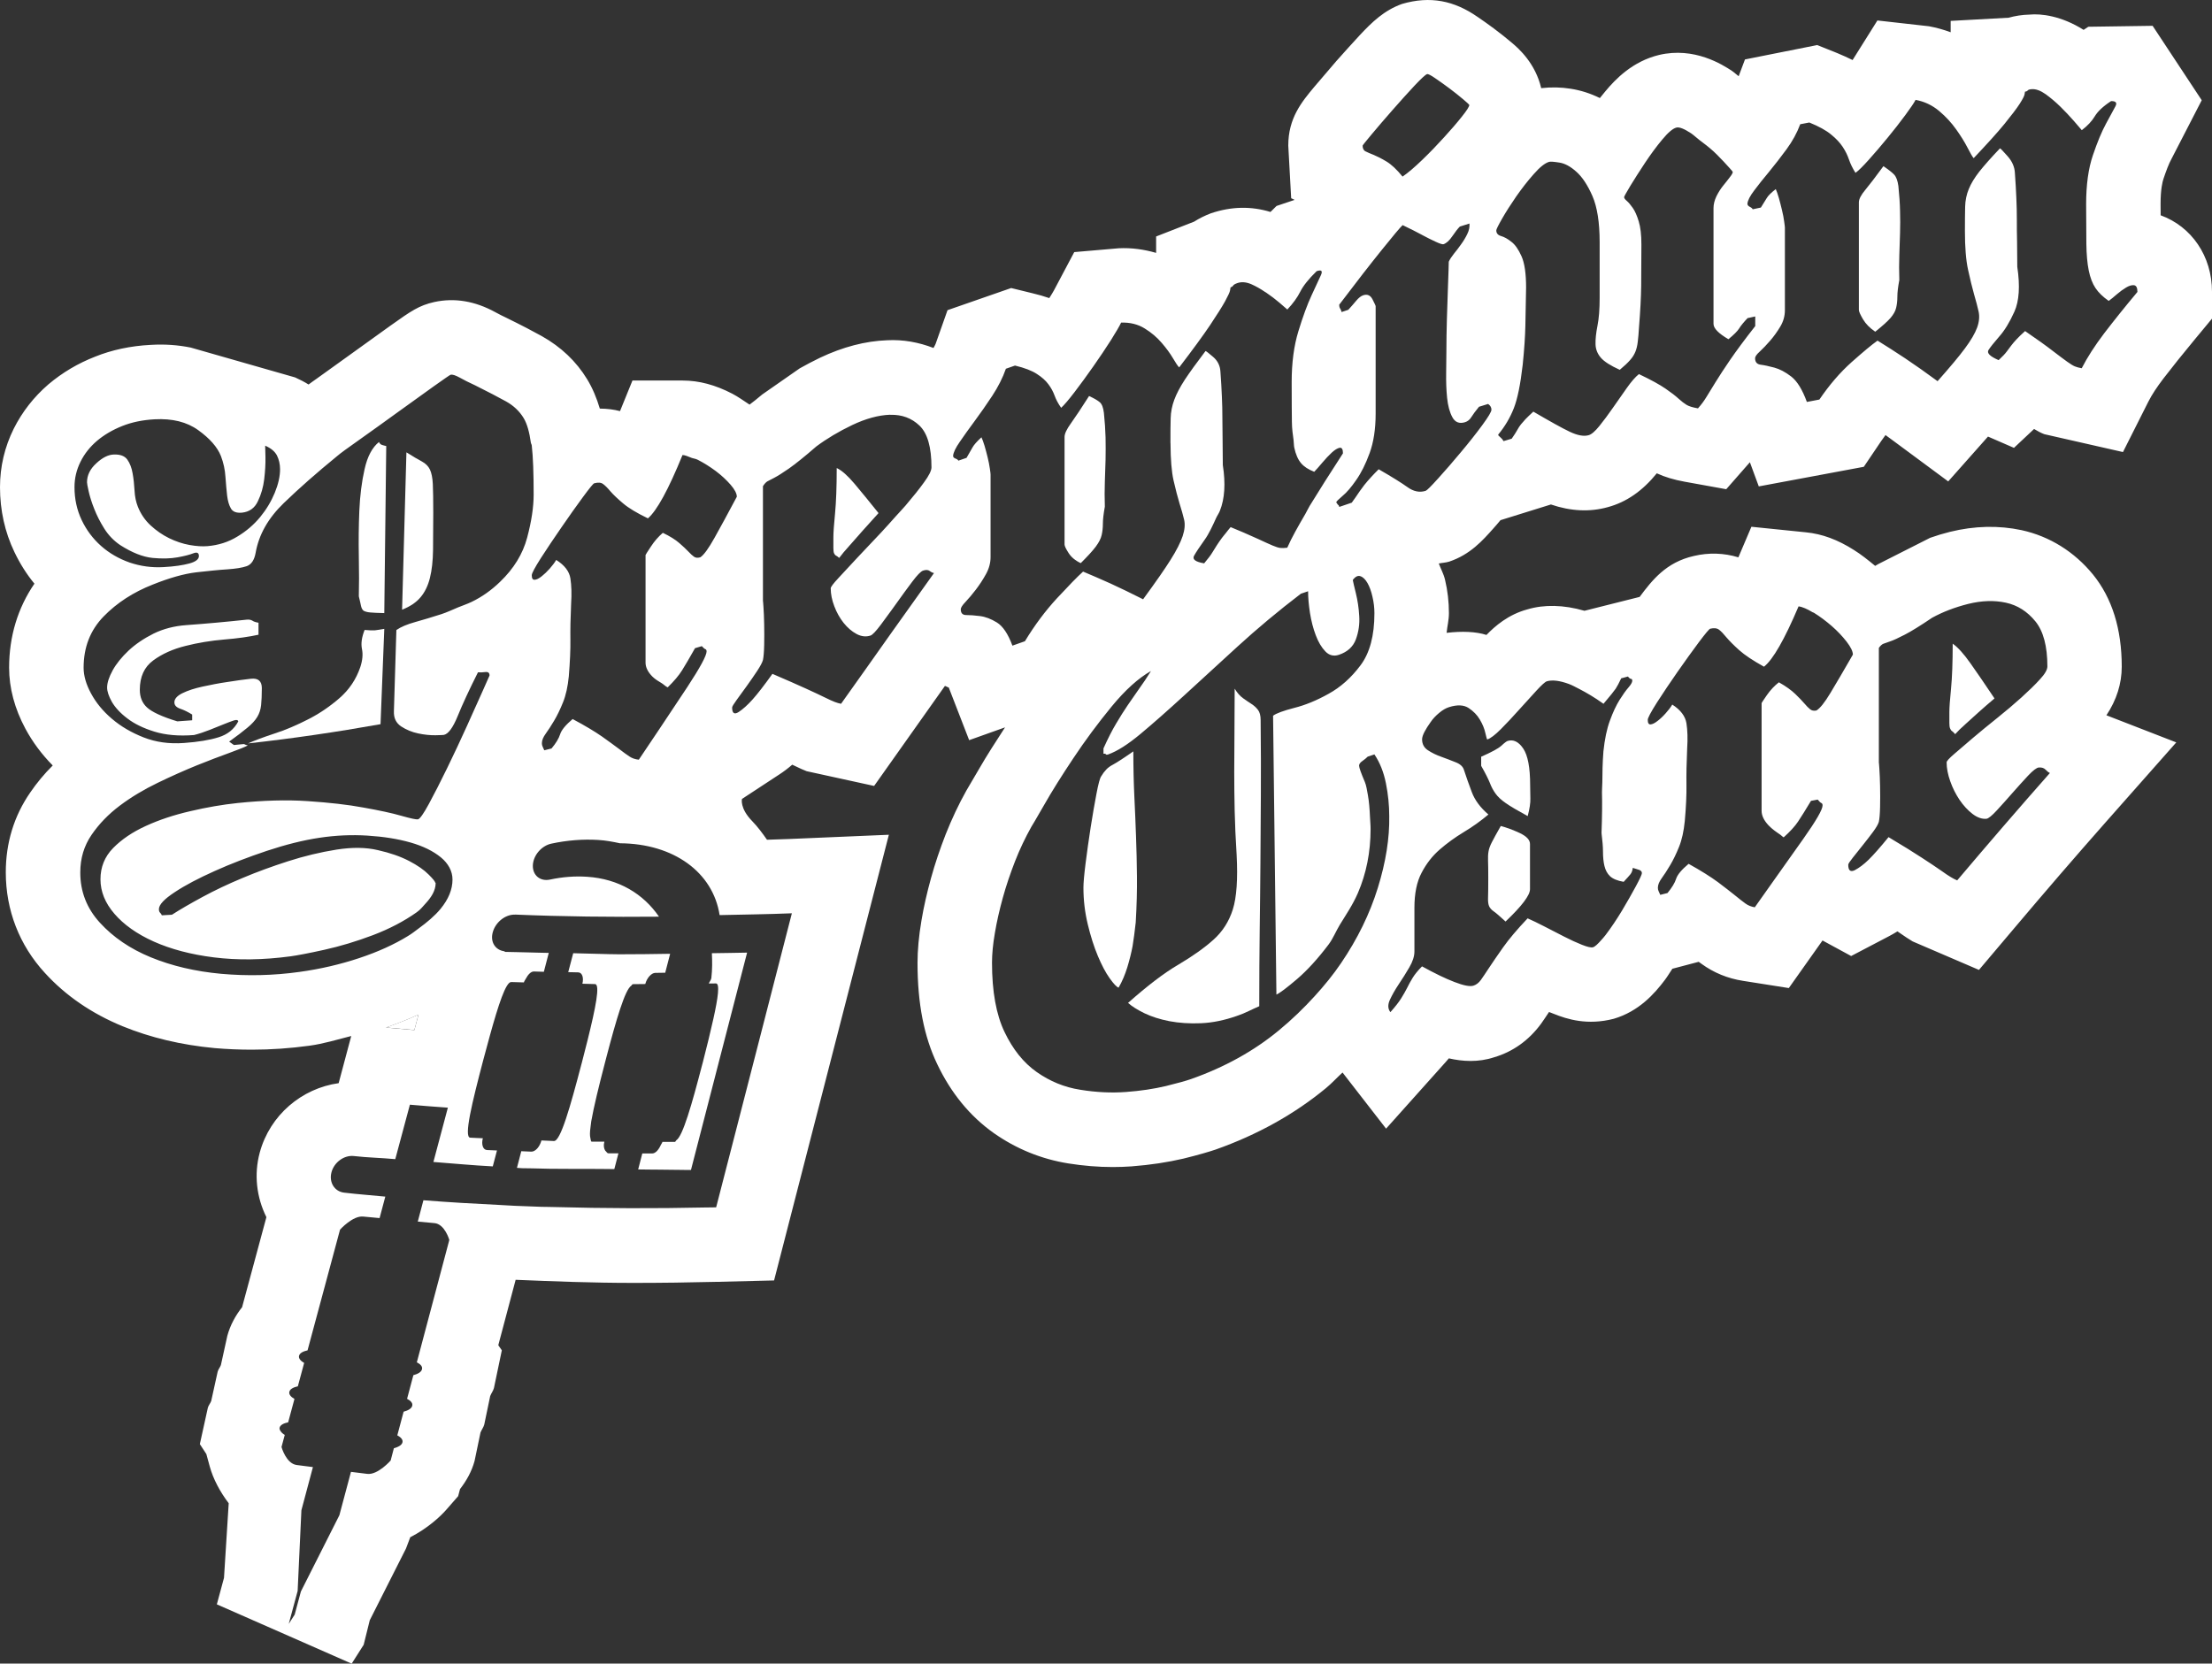 <!-- Generator: Adobe Illustrator 19.1.0, SVG Export Plug-In  -->

<svg version="1.1"

	 xmlns="http://www.w3.org/2000/svg" xmlns:xlink="http://www.w3.org/1999/xlink" xmlns:a="http://ns.adobe.com/AdobeSVGViewerExtensions/3.0/"

	 x="0px" y="0px" width="30.582px" height="23.004px" viewBox="0 0 30.582 23.004"

	 style="enable-background:new 0 0 30.582 23.004;" xml:space="preserve">

<rect x="0" y="0" width="30.582" height="23.004" fill="#333333" stroke="none"/>

<style type="text/css">

	.st0{fill:#FFFFFF;}

</style>

<defs>

</defs>

<g>

	<path class="st0" d="M5.729,14.243c0.019-0.072,0.038-0.144,0.057-0.214c-0.141,0.065-0.292,0.124-0.45,0.179L5.729,14.243z"/>

	<path class="st0" d="M5.313,8.696c-0.058,0.01-0.101,0.017-0.129,0.02C5.155,8.718,5.107,8.717,5.041,8.711

		c-0.04,0.1-0.052,0.187-0.037,0.262C5.02,9.047,5.012,9.132,4.981,9.226C4.923,9.395,4.827,9.538,4.692,9.655

		C4.557,9.772,4.411,9.871,4.254,9.95c-0.157,0.08-0.311,0.146-0.461,0.194c-0.151,0.05-0.272,0.095-0.365,0.136

		c0.611-0.067,1.222-0.157,1.833-0.266C5.278,9.575,5.295,9.136,5.313,8.696z"/>

	<path class="st0" d="M5.027,8.445c0.018,0.011,0.048,0.02,0.09,0.024c0.042,0.005,0.107,0.006,0.196,0.009

		c0.009-0.77,0.018-1.54,0.027-2.31c-0.022-0.005-0.043-0.01-0.06-0.016c-0.018-0.006-0.031-0.019-0.04-0.04

		c-0.093,0.074-0.16,0.199-0.199,0.374c-0.04,0.175-0.064,0.368-0.073,0.577c-0.009,0.21-0.011,0.421-0.007,0.635

		c0.004,0.214,0.004,0.397,0,0.548c0.014,0.055,0.023,0.1,0.03,0.132C4.998,8.41,5.01,8.432,5.027,8.445z"/>

	<path class="st0" d="M5.944,7.991c0.027-0.108,0.041-0.236,0.043-0.385C5.989,7.458,5.99,7.286,5.99,7.091

		c0-0.177-0.002-0.31-0.006-0.397c-0.004-0.087-0.018-0.154-0.04-0.201C5.922,6.447,5.885,6.41,5.834,6.382

		C5.783,6.355,5.711,6.313,5.619,6.255c-0.02,0.726-0.04,1.451-0.06,2.176c0.111-0.044,0.196-0.101,0.256-0.173

		C5.874,8.188,5.918,8.098,5.944,7.991z"/>

	<path class="st0" d="M11.559,7.683c0.011,0.005,0.026,0.016,0.043,0.032c0.035-0.047,0.084-0.106,0.146-0.174

		c0.062-0.069,0.122-0.137,0.179-0.203c0.058-0.065,0.131-0.147,0.219-0.243c-0.128-0.161-0.239-0.295-0.332-0.406

		c-0.093-0.11-0.175-0.184-0.246-0.217c0,0.261-0.008,0.47-0.023,0.628c-0.016,0.158-0.023,0.268-0.023,0.33

		c0,0.066,0,0.116,0,0.149s0.003,0.058,0.01,0.073C11.539,7.668,11.548,7.678,11.559,7.683z"/>

	<path class="st0" d="M14.942,7.787c0.097-0.097,0.167-0.173,0.209-0.23c0.042-0.057,0.069-0.109,0.08-0.158

		c0.011-0.048,0.017-0.101,0.017-0.158c0-0.057,0.009-0.136,0.027-0.235c-0.004-0.122-0.004-0.237,0-0.342

		c0.004-0.106,0.007-0.209,0.01-0.309c0.002-0.1,0.002-0.202,0-0.306c-0.003-0.104-0.01-0.217-0.023-0.34

		c-0.009-0.072-0.027-0.121-0.056-0.146c-0.029-0.025-0.078-0.054-0.149-0.087c-0.106,0.167-0.189,0.291-0.249,0.375

		c-0.06,0.083-0.09,0.146-0.09,0.191c0,0.496,0,0.992,0,1.487c0,0.022,0.019,0.061,0.057,0.12

		C14.811,7.705,14.867,7.752,14.942,7.787z"/>

	<path class="st0" d="M26.188,2.415c-0.029-0.031-0.079-0.07-0.149-0.117c-0.106,0.145-0.189,0.253-0.249,0.326

		c-0.06,0.071-0.09,0.129-0.09,0.174c0,0.496,0,0.992,0,1.487c0,0.023,0.019,0.065,0.057,0.13c0.038,0.064,0.094,0.121,0.169,0.172

		c0.097-0.078,0.167-0.14,0.209-0.188c0.042-0.048,0.069-0.095,0.08-0.142c0.011-0.046,0.017-0.097,0.017-0.155

		c0-0.058,0.009-0.134,0.027-0.23c-0.004-0.123-0.004-0.238,0-0.342c0.004-0.105,0.007-0.207,0.01-0.307

		c0.003-0.1,0.003-0.201,0-0.306c-0.002-0.104-0.01-0.219-0.023-0.345C26.236,2.499,26.217,2.446,26.188,2.415z"/>

	<path class="st0" d="M29.872,2.977l-0.001-0.158c0-0.206,0.027-0.307,0.04-0.346c0.038-0.112,0.072-0.205,0.112-0.278l0.417-0.809

		l-0.679-1.029l-0.889,0.013l-0.065,0.043c-0.307-0.194-0.589-0.227-0.749-0.211C27.958,0.204,27.86,0.22,27.77,0.245l-0.801,0.044

		v0.157c-0.097-0.036-0.197-0.064-0.301-0.083l-0.712-0.08L25.613,0.83c-0.065-0.032-0.136-0.064-0.21-0.095l-0.279-0.112

		l-0.999,0.199l-0.087,0.232C24.008,1.032,23.975,1,23.945,0.98c-0.128-0.084-0.519-0.336-1.008-0.22

		c-0.364,0.088-0.601,0.332-0.744,0.505c-0.025,0.029-0.05,0.06-0.074,0.091c-0.129-0.064-0.264-0.107-0.404-0.129

		c-0.131-0.021-0.269-0.024-0.407-0.008c-0.08-0.341-0.306-0.545-0.41-0.631c-0.072-0.061-0.151-0.124-0.247-0.196

		c-0.081-0.06-0.157-0.114-0.221-0.157c-0.326-0.227-0.656-0.294-1.045-0.181c-0.25,0.089-0.418,0.254-0.585,0.432

		c-0.102,0.11-0.209,0.229-0.323,0.357l-0.301,0.352c-0.18,0.215-0.365,0.438-0.365,0.818l0.04,0.728l0.048,0.023l-0.25,0.084

		l-0.084,0.083C17.3,2.85,17.026,2.853,16.74,2.95c-0.084,0.032-0.162,0.071-0.231,0.115L15.984,3.27v0.227

		c-0.165-0.048-0.341-0.073-0.517-0.064l-0.615,0.053l-0.28,0.528c-0.014,0.026-0.036,0.062-0.065,0.108

		c-0.072-0.025-0.149-0.047-0.233-0.067L13.98,3.983L13.1,4.289l-0.165,0.467c-0.006,0.017-0.02,0.038-0.029,0.056

		c-0.203-0.079-0.421-0.119-0.641-0.107c-0.302,0.011-0.614,0.093-0.928,0.242c-0.096,0.046-0.188,0.095-0.281,0.147l-0.518,0.361

		c-0.074,0.063-0.126,0.103-0.175,0.14c-0.08-0.052-0.16-0.11-0.239-0.151C9.889,5.322,9.664,5.262,9.437,5.262H8.744L8.572,5.685

		C8.49,5.663,8.396,5.651,8.293,5.65c-0.044-0.146-0.1-0.282-0.175-0.405c-0.15-0.247-0.36-0.447-0.629-0.598

		C7.374,4.583,7.22,4.502,7,4.394C6.949,4.369,6.905,4.349,6.85,4.318C6.566,4.162,6.285,4.116,6.006,4.176

		C5.792,4.224,5.684,4.3,5.397,4.504L5.098,4.719L4.621,5.062L4.38,5.235C4.339,5.264,4.3,5.291,4.266,5.317

		C4.209,5.281,4.147,5.249,4.08,5.219L2.636,4.806C2.462,4.771,2.279,4.757,2.083,4.769C1.804,4.783,1.542,4.84,1.315,4.932

		C1.079,5.024,0.865,5.15,0.668,5.316C0.467,5.49,0.307,5.695,0.19,5.928C0.064,6.182,0,6.454,0,6.737

		c0,0.318,0.067,0.621,0.199,0.896c0.076,0.159,0.168,0.306,0.277,0.438c-0.23,0.335-0.35,0.73-0.35,1.161

		c0,0.282,0.076,0.567,0.226,0.846c0.099,0.184,0.226,0.354,0.377,0.507c-0.117,0.116-0.221,0.242-0.312,0.375

		c-0.224,0.325-0.337,0.696-0.337,1.102c0,0.525,0.188,1.008,0.54,1.391c0.286,0.314,0.647,0.562,1.075,0.738

		c0.384,0.157,0.812,0.259,1.272,0.302c0.172,0.015,0.344,0.022,0.516,0.022c0.266,0,0.532-0.019,0.795-0.055

		c0.199-0.027,0.386-0.086,0.578-0.134l-0.174,0.652c-0.509,0.071-0.95,0.44-1.091,0.96c-0.082,0.304-0.044,0.619,0.092,0.893

		l-0.336,1.245c-0.091,0.115-0.163,0.246-0.204,0.395l-0.089,0.405c-0.012,0.033-0.036,0.058-0.045,0.093l-0.089,0.404

		c-0.012,0.033-0.036,0.058-0.046,0.092l-0.111,0.504l0.09,0.138l0.047,0.172c0.047,0.171,0.14,0.347,0.262,0.508l-0.065,1.031

		l-0.099,0.367l1.864,0.82l0.166-0.261l0.084-0.339l0.501-0.992l0.059-0.156c0.238-0.122,0.417-0.286,0.504-0.387l0.158-0.181

		l0.026-0.098c0.089-0.115,0.161-0.242,0.201-0.388l0.082-0.394c0.015-0.038,0.041-0.07,0.052-0.11l0.082-0.394

		c0.015-0.039,0.041-0.071,0.052-0.111l0.109-0.522l-0.049-0.07l0.24-0.905c0.53,0.022,1.061,0.043,1.629,0.043

		c0.379,0,0.768-0.005,1.166-0.015l0.778-0.019l1.587-6.163l-1.387,0.059c-0.102,0.004-0.197,0.006-0.298,0.01

		c-0.063-0.09-0.128-0.179-0.206-0.259c-0.173-0.178-0.14-0.305-0.14-0.305l0.515-0.338c0.062-0.04,0.121-0.085,0.18-0.136

		c0.098,0.048,0.171,0.08,0.199,0.09l0.933,0.204l0.979-1.383c0.019,0.005,0.033,0.017,0.053,0.022l0.282,0.728l0.496-0.177

		c-0.131,0.202-0.258,0.399-0.352,0.563l-0.183,0.312c-0.106,0.189-0.201,0.391-0.286,0.605c-0.079,0.203-0.147,0.404-0.202,0.603

		c-0.056,0.202-0.101,0.399-0.132,0.585c-0.038,0.222-0.055,0.418-0.055,0.589c0,0.561,0.09,1.02,0.272,1.399

		c0.19,0.4,0.453,0.721,0.782,0.954c0.311,0.219,0.658,0.36,1.031,0.42c0.207,0.033,0.412,0.05,0.614,0.05

		c0.086,0,0.172-0.003,0.257-0.009c0.265-0.02,0.504-0.057,0.722-0.108c0.211-0.052,0.359-0.096,0.444-0.125

		c0.577-0.204,1.091-0.49,1.527-0.851c0.082-0.068,0.15-0.144,0.227-0.214l0.602,0.776l0.824-0.921

		c0.016-0.017,0.03-0.034,0.044-0.051c0.188,0.043,0.406,0.058,0.626-0.015c0.256-0.075,0.479-0.232,0.649-0.464

		c0.029-0.04,0.065-0.095,0.11-0.162c0.023,0.01,0.046,0.019,0.067,0.026c0.183,0.074,0.464,0.162,0.827,0.068

		c0.347-0.102,0.563-0.345,0.708-0.538c0.035-0.046,0.069-0.104,0.103-0.154l0.364-0.096c0.015,0.012,0.028,0.021,0.039,0.028

		c0.169,0.123,0.361,0.202,0.573,0.235l0.634,0.1l0.466-0.658l0.396,0.215l0.523-0.274c0.04-0.021,0.078-0.043,0.117-0.067

		c0.003,0.002,0.007,0.005,0.01,0.007c0.086,0.06,0.151,0.103,0.2,0.132l0.917,0.394l0.483-0.571c0.422-0.5,0.844-0.99,1.267-1.469

		l0.978-1.106l-0.966-0.375c0.141-0.212,0.212-0.438,0.212-0.672c0-0.521-0.133-0.948-0.398-1.275

		c-0.259-0.316-0.6-0.528-0.987-0.613c-0.315-0.067-0.648-0.061-0.992,0.024c-0.092,0.023-0.182,0.05-0.272,0.082L25.968,7.8

		c-0.016,0.01-0.028,0.016-0.043,0.025c-0.099-0.082-0.2-0.162-0.294-0.22c-0.223-0.142-0.439-0.222-0.662-0.244l-0.755-0.077

		l-0.18,0.423c-0.198-0.061-0.41-0.068-0.615-0.019c-0.387,0.087-0.58,0.339-0.75,0.566l-0.763,0.192

		c-0.288-0.084-0.559-0.088-0.787-0.02c-0.266,0.071-0.451,0.233-0.568,0.354C20.404,8.733,20.211,8.726,20,8.751

		c0.009-0.092,0.032-0.175,0.032-0.273c0-0.155-0.018-0.312-0.053-0.458c-0.019-0.084-0.059-0.152-0.087-0.228

		c0.048-0.01,0.096-0.011,0.144-0.026c0.29-0.097,0.463-0.293,0.609-0.457c0.032-0.035,0.068-0.078,0.1-0.116l0.697-0.217

		c0.275,0.094,0.539,0.106,0.786,0.037c0.257-0.069,0.48-0.224,0.678-0.468c0.112,0.052,0.237,0.089,0.385,0.116l0.575,0.104

		l0.327-0.373l0.123,0.334l1.452-0.271l0.241-0.357c0.019-0.028,0.039-0.056,0.059-0.082c0.036,0.026,0.072,0.053,0.109,0.08

		l0.758,0.561l0.55-0.62l0.359,0.156l0.278-0.261c0.048,0.029,0.098,0.056,0.142,0.072l1.087,0.247l0.351-0.697

		c0.051-0.101,0.122-0.206,0.207-0.318c0.124-0.161,0.269-0.343,0.436-0.544l0.237-0.286V4.034

		C30.582,3.54,30.298,3.132,29.872,2.977z M1.113,6.385c0.055-0.111,0.132-0.207,0.229-0.29C1.44,6.013,1.556,5.944,1.69,5.891

		c0.135-0.054,0.285-0.084,0.448-0.093c0.244-0.013,0.445,0.036,0.604,0.151c0.159,0.115,0.263,0.233,0.312,0.356

		c0.036,0.094,0.057,0.19,0.063,0.289c0.007,0.098,0.015,0.184,0.023,0.258c0.009,0.074,0.026,0.134,0.053,0.18

		c0.026,0.045,0.077,0.064,0.153,0.057c0.102-0.011,0.175-0.063,0.219-0.157C3.611,6.837,3.64,6.735,3.653,6.625

		c0.013-0.11,0.019-0.212,0.017-0.308C3.667,6.223,3.666,6.171,3.666,6.163c0.08,0.034,0.134,0.08,0.163,0.135

		c0.028,0.057,0.043,0.121,0.043,0.191c0,0.098-0.024,0.205-0.073,0.325C3.75,6.933,3.683,7.045,3.597,7.15

		C3.51,7.255,3.405,7.346,3.281,7.42C3.157,7.496,3.02,7.539,2.869,7.552C2.798,7.558,2.715,7.553,2.62,7.536

		C2.525,7.519,2.431,7.487,2.338,7.442C2.245,7.396,2.16,7.337,2.083,7.266C2.005,7.194,1.946,7.107,1.906,7.007

		C1.88,6.941,1.864,6.867,1.86,6.782C1.855,6.698,1.847,6.618,1.833,6.543C1.82,6.468,1.796,6.406,1.76,6.355

		c-0.036-0.05-0.098-0.073-0.186-0.07C1.499,6.287,1.418,6.326,1.332,6.406C1.246,6.484,1.203,6.572,1.203,6.669

		c0,0.014,0.007,0.056,0.023,0.126c0.016,0.071,0.041,0.152,0.077,0.242c0.035,0.09,0.082,0.182,0.139,0.273

		c0.058,0.092,0.131,0.167,0.219,0.227c0.164,0.105,0.313,0.164,0.448,0.178c0.135,0.013,0.25,0.009,0.345-0.008

		C2.549,7.69,2.622,7.671,2.673,7.651C2.724,7.631,2.75,7.644,2.75,7.689c0,0.044-0.044,0.079-0.133,0.103

		c-0.088,0.024-0.208,0.042-0.358,0.05C2.099,7.851,1.944,7.83,1.793,7.779C1.643,7.726,1.511,7.65,1.398,7.55

		c-0.113-0.1-0.203-0.22-0.269-0.359S1.03,6.9,1.03,6.736C1.03,6.612,1.058,6.496,1.113,6.385z M4.138,13.44

		c-0.358,0.05-0.718,0.058-1.079,0.026c-0.361-0.033-0.685-0.11-0.973-0.228c-0.288-0.118-0.522-0.279-0.704-0.478

		c-0.182-0.198-0.273-0.432-0.272-0.697c0-0.195,0.052-0.367,0.156-0.519C1.37,11.392,1.5,11.258,1.657,11.14

		c0.157-0.118,0.331-0.222,0.521-0.314c0.19-0.092,0.372-0.173,0.544-0.243c0.173-0.069,0.323-0.127,0.452-0.173

		c0.128-0.046,0.212-0.081,0.252-0.102c-0.036-0.01-0.051-0.016-0.046-0.018c0.004-0.003-0.044,0.002-0.146,0.012

		c-0.022-0.016-0.044-0.031-0.066-0.047c0.107-0.077,0.19-0.14,0.252-0.192c0.062-0.051,0.107-0.1,0.136-0.148

		C3.586,9.866,3.603,9.813,3.61,9.751c0.006-0.06,0.01-0.138,0.01-0.236c0-0.097-0.051-0.141-0.153-0.129

		C3.374,9.396,3.268,9.411,3.148,9.43c-0.12,0.017-0.235,0.04-0.346,0.064c-0.11,0.024-0.204,0.054-0.279,0.091

		C2.449,9.621,2.411,9.664,2.411,9.712c0,0.04,0.026,0.069,0.08,0.088c0.053,0.018,0.108,0.045,0.166,0.081c0,0.026,0,0.053,0,0.079

		C2.588,9.965,2.519,9.97,2.451,9.975C2.238,9.91,2.099,9.844,2.033,9.783c-0.066-0.06-0.1-0.142-0.1-0.244

		c0-0.181,0.062-0.316,0.186-0.407c0.124-0.091,0.272-0.157,0.445-0.2c0.172-0.044,0.352-0.073,0.538-0.089

		c0.186-0.015,0.343-0.038,0.472-0.066c0-0.055,0-0.111,0-0.166C3.538,8.605,3.51,8.597,3.49,8.583

		C3.47,8.57,3.442,8.565,3.407,8.569c-0.277,0.03-0.553,0.055-0.83,0.075c-0.168,0.012-0.32,0.052-0.455,0.118

		C1.987,8.83,1.872,8.908,1.777,8.997c-0.095,0.09-0.168,0.18-0.219,0.272C1.507,9.362,1.481,9.441,1.481,9.508

		c0,0.053,0.022,0.119,0.066,0.198C1.592,9.783,1.663,9.861,1.76,9.934c0.097,0.075,0.223,0.136,0.375,0.183

		c0.153,0.047,0.335,0.064,0.548,0.047c0.071-0.018,0.142-0.042,0.213-0.07c0.071-0.029,0.135-0.054,0.192-0.077

		c0.058-0.023,0.105-0.042,0.143-0.054C3.269,9.95,3.29,9.955,3.294,9.976c-0.058,0.109-0.148,0.181-0.272,0.219

		c-0.124,0.039-0.283,0.065-0.478,0.079c-0.204,0.015-0.39-0.011-0.558-0.077c-0.168-0.066-0.314-0.151-0.438-0.257

		c-0.124-0.105-0.22-0.222-0.289-0.35C1.19,9.463,1.156,9.344,1.156,9.233c0-0.283,0.092-0.518,0.276-0.708

		c0.184-0.189,0.411-0.336,0.681-0.442c0.23-0.092,0.431-0.149,0.601-0.169c0.17-0.019,0.313-0.034,0.428-0.041

		c0.115-0.008,0.205-0.022,0.269-0.044c0.064-0.023,0.105-0.084,0.123-0.183c0.044-0.253,0.174-0.481,0.389-0.689

		C4.137,6.75,4.381,6.536,4.656,6.311C4.7,6.272,4.806,6.195,4.975,6.076C5.143,5.957,5.317,5.832,5.499,5.7

		c0.182-0.132,0.346-0.25,0.495-0.356c0.148-0.105,0.227-0.16,0.236-0.162C6.256,5.176,6.298,5.19,6.355,5.221

		c0.058,0.033,0.128,0.068,0.213,0.107C6.745,5.417,6.887,5.49,6.993,5.549C7.1,5.608,7.181,5.685,7.239,5.78

		c0.051,0.084,0.081,0.203,0.1,0.339C7.341,6.135,7.35,6.143,7.352,6.161C7.37,6.32,7.378,6.545,7.378,6.839

		c0,0.172-0.03,0.371-0.09,0.596c-0.06,0.225-0.185,0.429-0.375,0.611c-0.12,0.116-0.251,0.209-0.395,0.278

		C6.455,8.354,6.396,8.373,6.335,8.398C6.258,8.43,6.178,8.468,6.104,8.492c-0.133,0.043-0.255,0.079-0.365,0.11

		c-0.111,0.031-0.197,0.067-0.259,0.11C5.468,9.086,5.457,9.46,5.446,9.834c-0.004,0.094,0.029,0.163,0.1,0.211

		c0.071,0.046,0.149,0.079,0.236,0.097c0.086,0.018,0.166,0.026,0.239,0.025c0.073-0.002,0.111-0.003,0.116-0.005

		c0.062-0.013,0.126-0.101,0.192-0.263c0.066-0.163,0.159-0.363,0.279-0.602c0.031,0.002,0.066,0.001,0.103-0.004

		c0.038-0.004,0.057,0.011,0.057,0.048c-0.004,0.01-0.035,0.077-0.09,0.203C6.653,9.6,6.623,9.666,6.591,9.738

		c-0.006,0.015-0.013,0.029-0.02,0.044C6.537,9.859,6.5,9.941,6.458,10.034c-0.091,0.201-0.183,0.397-0.275,0.586

		c-0.093,0.191-0.177,0.355-0.252,0.494c-0.075,0.138-0.126,0.211-0.153,0.216c-0.022,0.004-0.099-0.012-0.229-0.049

		c-0.131-0.038-0.306-0.075-0.524-0.114c-0.219-0.041-0.476-0.069-0.771-0.089c-0.294-0.02-0.617-0.01-0.966,0.026

		c-0.212,0.022-0.432,0.06-0.657,0.113c-0.226,0.052-0.431,0.12-0.614,0.204c-0.184,0.084-0.334,0.185-0.452,0.305

		c-0.118,0.12-0.176,0.265-0.176,0.433c0,0.168,0.064,0.328,0.193,0.477c0.128,0.149,0.31,0.279,0.544,0.384

		c0.235,0.105,0.512,0.179,0.833,0.219c0.321,0.04,0.674,0.037,1.059-0.015c0.088-0.012,0.244-0.041,0.465-0.09

		c0.221-0.049,0.446-0.117,0.674-0.203c0.228-0.087,0.429-0.192,0.604-0.316c0.053-0.037,0.082-0.077,0.118-0.116

		c0.085-0.091,0.144-0.185,0.144-0.288c0-0.001-0.007-0.007-0.007-0.009c-0.004-0.016-0.029-0.048-0.089-0.108

		c-0.064-0.065-0.155-0.128-0.272-0.189c-0.118-0.061-0.26-0.111-0.429-0.149c-0.168-0.04-0.358-0.041-0.571-0.008

		c-0.226,0.036-0.45,0.09-0.671,0.161c-0.221,0.071-0.432,0.148-0.631,0.232c-0.199,0.083-0.383,0.17-0.551,0.261

		c-0.168,0.091-0.31,0.173-0.425,0.247c-0.047,0.003-0.093,0.006-0.14,0.008c-0.004-0.014-0.012-0.025-0.023-0.035

		c-0.011-0.011-0.017-0.027-0.017-0.049c0-0.063,0.073-0.14,0.219-0.236c0.146-0.097,0.33-0.193,0.551-0.292

		c0.222-0.1,0.462-0.192,0.721-0.279c0.259-0.086,0.501-0.147,0.727-0.181c0.226-0.034,0.448-0.044,0.667-0.03

		C5.303,11.569,5.5,11.6,5.675,11.65c0.175,0.05,0.315,0.119,0.422,0.207c0.052,0.043,0.089,0.089,0.116,0.138

		c0.028,0.052,0.043,0.108,0.043,0.167c0,0.137-0.055,0.272-0.166,0.407c-0.078,0.094-0.183,0.183-0.301,0.269

		c-0.049,0.036-0.094,0.073-0.15,0.106c-0.19,0.117-0.415,0.219-0.674,0.305C4.706,13.335,4.43,13.4,4.138,13.44z M5.786,14.03

		c-0.019,0.069-0.038,0.142-0.057,0.214l-0.393-0.035C5.494,14.154,5.645,14.095,5.786,14.03z M9.949,12.654

		c0.333-0.008,0.666-0.011,0.999-0.025c-0.089,0.345-0.178,0.689-0.266,1.034c-0.052,0.204-0.105,0.407-0.157,0.611

		c-0.114,0.443-0.228,0.885-0.342,1.328c-0.074,0.287-0.148,0.574-0.222,0.861c-0.017,0.067-0.035,0.135-0.052,0.202

		c-0.003,0.01-0.005,0.02-0.008,0.03c-0.018,0-0.035,0-0.053,0.001c-0.031,0.001-0.063,0-0.094,0.001

		c-0.698,0.015-1.396,0.013-2.094-0.006c-0.033-0.001-0.065-0.001-0.098-0.002c-0.025-0.001-0.05-0.001-0.076-0.001

		c-0.122-0.004-0.245-0.009-0.367-0.014c-0.072-0.003-0.144-0.008-0.216-0.012c-0.349-0.017-0.699-0.037-1.049-0.065

		c-0.026,0.099-0.052,0.196-0.078,0.295c0.076,0.006,0.152,0.015,0.228,0.021c0.146,0.011,0.208,0.233,0.208,0.233

		c-0.061,0.229-0.121,0.457-0.182,0.686c-0.089,0.336-0.178,0.671-0.267,1.006c0.049,0.025,0.082,0.058,0.071,0.097

		c-0.01,0.039-0.059,0.065-0.119,0.081c-0.029,0.109-0.058,0.218-0.087,0.327c0.048,0.025,0.082,0.058,0.071,0.097

		c-0.01,0.039-0.059,0.065-0.119,0.081c-0.029,0.109-0.058,0.218-0.087,0.327c0.048,0.026,0.081,0.059,0.071,0.098

		c-0.01,0.039-0.059,0.064-0.118,0.08c-0.002,0.008-0.005,0.017-0.007,0.025c-0.013,0.048-0.026,0.097-0.038,0.145

		c0,0-0.176,0.201-0.322,0.185c-0.076-0.008-0.151-0.02-0.227-0.028c0,0,0,0.001,0,0.001c-0.053,0.198-0.106,0.401-0.16,0.599

		c-0.177,0.353-0.354,0.704-0.532,1.054c-0.029,0.107-0.058,0.214-0.086,0.32c-0.027,0.043-0.055,0.086-0.082,0.128

		c0.041-0.151,0.082-0.303,0.123-0.455c0.017-0.372,0.035-0.744,0.052-1.116c0.053-0.197,0.106-0.398,0.159-0.596

		c0,0,0-0.001,0-0.001c-0.075-0.011-0.151-0.018-0.226-0.029c-0.146-0.021-0.208-0.249-0.208-0.249

		c0.015-0.056,0.03-0.112,0.045-0.167c-0.016-0.01-0.028-0.018-0.039-0.029c-0.021-0.023-0.039-0.047-0.032-0.072

		c0.01-0.038,0.059-0.061,0.118-0.073c0.029-0.107,0.058-0.215,0.087-0.323c-0.048-0.028-0.081-0.063-0.07-0.101

		c0.01-0.038,0.058-0.061,0.117-0.074c0.029-0.108,0.058-0.216,0.087-0.323c-0.048-0.028-0.08-0.062-0.07-0.1

		c0.01-0.038,0.058-0.061,0.117-0.074c0.092-0.343,0.185-0.685,0.277-1.029c0.057-0.214,0.115-0.426,0.172-0.64

		c0,0,0.176-0.197,0.322-0.181c0.075,0.008,0.15,0.013,0.225,0.021c0.026-0.099,0.053-0.197,0.079-0.297

		c-0.19-0.019-0.38-0.032-0.57-0.055c-0.133-0.016-0.211-0.143-0.174-0.282c0.037-0.139,0.176-0.239,0.309-0.224

		c0.191,0.022,0.382,0.025,0.573,0.043c0.067-0.252,0.134-0.5,0.202-0.753c0.175,0.015,0.35,0.029,0.525,0.041

		c-0.067,0.252-0.133,0.5-0.2,0.751c0.274,0.021,0.547,0.047,0.821,0.061c0.019-0.073,0.039-0.146,0.058-0.22

		c-0.046-0.002-0.092-0.004-0.138-0.006c-0.055-0.003-0.08-0.075-0.058-0.161c0-0.001,0.001-0.001,0.001-0.002

		c-0.058-0.003-0.117-0.004-0.175-0.008c-0.092-0.005,0.026-0.486,0.182-1.08c0.031-0.117,0.06-0.224,0.089-0.329

		c0.119-0.43,0.222-0.746,0.296-0.743c0.013,0.001,0.026,0.001,0.039,0.001c0.045,0.002,0.091,0.002,0.136,0.004

		c0.005-0.02,0.018-0.033,0.026-0.05c0.03-0.057,0.071-0.102,0.112-0.101c0.046,0.002,0.092,0.002,0.138,0.004

		c0.023-0.087,0.046-0.174,0.068-0.261c-0.096-0.003-0.192-0.003-0.289-0.007c-0.055-0.002-0.111-0.002-0.166-0.004

		c-0.049-0.002-0.097-0.001-0.146-0.003c-0.007,0-0.009-0.008-0.016-0.009c-0.121-0.017-0.194-0.126-0.158-0.26

		c0.037-0.141,0.175-0.251,0.308-0.246c0.001,0,0.001-0.001,0.001-0.001c0.664,0.028,1.327,0.035,1.99,0.029

		c-0.214-0.313-0.555-0.524-0.996-0.552c-0.166-0.011-0.338,0.002-0.511,0.039c-0.136,0.029-0.242-0.06-0.237-0.197

		c0.005-0.138,0.12-0.271,0.256-0.3c0.219-0.047,0.436-0.064,0.647-0.051c0.105,0.006,0.204,0.025,0.301,0.046

		C9.315,11.665,9.858,12.063,9.949,12.654z M9.683,7.706C9.647,7.717,9.618,7.714,9.596,7.699C9.574,7.683,9.547,7.66,9.517,7.627

		c0,0,0,0,0,0C9.485,7.593,9.443,7.554,9.39,7.508c-0.053-0.046-0.128-0.093-0.226-0.14C9.103,7.42,9.047,7.484,8.999,7.558

		C8.95,7.632,8.925,7.671,8.925,7.675c0,0.496,0,0.992,0,1.487c0,0.066,0.032,0.131,0.096,0.195c0.04,0.04,0.086,0.064,0.13,0.092

		c0.027,0.017,0.051,0.043,0.08,0.056C9.319,9.419,9.386,9.34,9.43,9.269c0.044-0.07,0.104-0.173,0.179-0.306

		C9.64,8.954,9.672,8.945,9.703,8.935c0.022,0.025,0.039,0.038,0.05,0.042C9.763,8.981,9.769,8.99,9.769,9.008

		c0,0.057-0.089,0.222-0.266,0.492c-0.107,0.162-0.236,0.357-0.377,0.567c-0.093,0.138-0.187,0.279-0.294,0.438

		c-0.049-0.005-0.092-0.019-0.129-0.044c-0.038-0.025-0.086-0.06-0.146-0.106c-0.06-0.045-0.138-0.102-0.235-0.171

		c-0.098-0.068-0.232-0.149-0.405-0.241c-0.098,0.083-0.155,0.153-0.173,0.211c-0.018,0.057-0.057,0.123-0.119,0.196

		c-0.033,0.008-0.066,0.017-0.1,0.025c-0.009-0.02-0.017-0.037-0.023-0.051c-0.007-0.014-0.01-0.03-0.01-0.047

		c0-0.04,0.018-0.084,0.053-0.132c0.036-0.049,0.074-0.109,0.116-0.179c0.042-0.07,0.083-0.155,0.123-0.254

		c0.04-0.099,0.066-0.218,0.08-0.359C7.88,9.153,7.888,8.985,7.886,8.848c-0.002-0.136,0.001-0.303,0.01-0.501

		c0.009-0.135,0.005-0.251-0.01-0.349C7.871,7.901,7.805,7.815,7.69,7.743C7.668,7.78,7.638,7.82,7.601,7.862

		C7.563,7.905,7.525,7.941,7.488,7.97c-0.038,0.03-0.07,0.046-0.096,0.047c-0.027,0.002-0.04-0.019-0.04-0.063

		c0-0.026,0.042-0.105,0.126-0.237c0.084-0.131,0.18-0.273,0.286-0.427C7.87,7.135,7.968,6.998,8.059,6.874

		c0.091-0.124,0.143-0.187,0.156-0.191c0.053-0.014,0.094-0.012,0.123,0.01C8.367,6.714,8.401,6.748,8.44,6.795

		c0.04,0.046,0.099,0.102,0.176,0.167c0.077,0.065,0.191,0.133,0.342,0.206c0.124-0.107,0.283-0.397,0.478-0.876

		c0.035,0,0.085,0.024,0.13,0.041c0.029,0.01,0.05,0.009,0.083,0.026c0.084,0.043,0.166,0.095,0.246,0.154

		c0.08,0.06,0.148,0.124,0.206,0.19c0.057,0.066,0.086,0.122,0.086,0.166c-0.124,0.233-0.227,0.423-0.309,0.569

		C9.796,7.585,9.731,7.674,9.683,7.706z M12.31,8.77c-0.227,0.321-0.454,0.643-0.682,0.962c-0.026-0.005-0.055-0.013-0.086-0.025

		c-0.031-0.011-0.077-0.033-0.139-0.063c-0.062-0.031-0.149-0.071-0.262-0.123c-0.113-0.052-0.267-0.119-0.462-0.203

		c-0.115,0.161-0.207,0.279-0.275,0.355c-0.069,0.077-0.133,0.134-0.192,0.173c-0.06,0.038-0.09,0.017-0.09-0.062

		c0-0.014,0.021-0.048,0.063-0.106c0.042-0.057,0.088-0.121,0.14-0.193c0.051-0.07,0.098-0.14,0.143-0.207

		c0.044-0.067,0.071-0.118,0.08-0.151c0.009-0.043,0.015-0.112,0.017-0.208c0.002-0.095,0.002-0.191,0-0.285

		c-0.002-0.095-0.005-0.175-0.01-0.243c-0.004-0.067-0.007-0.091-0.007-0.074c0-0.531,0-1.062,0-1.594

		c0.022-0.034,0.042-0.055,0.06-0.066c0.018-0.01,0.05-0.026,0.096-0.05c0.046-0.024,0.114-0.066,0.203-0.128

		c0.088-0.062,0.215-0.163,0.378-0.305c0.146-0.109,0.312-0.208,0.498-0.297c0.186-0.088,0.36-0.136,0.521-0.142

		c0.003,0,0.004,0.001,0.007,0.001c0.158-0.004,0.292,0.045,0.401,0.149c0.111,0.106,0.166,0.298,0.166,0.578

		c0,0.044-0.034,0.113-0.103,0.207c-0.068,0.095-0.154,0.201-0.255,0.32c-0.042,0.049-0.093,0.102-0.138,0.152

		c-0.065,0.072-0.126,0.143-0.197,0.218c-0.122,0.128-0.233,0.246-0.335,0.355c-0.102,0.109-0.188,0.202-0.259,0.279

		c-0.071,0.076-0.106,0.123-0.106,0.141c0,0.08,0.017,0.163,0.05,0.249c0.033,0.087,0.076,0.163,0.129,0.23

		c0.053,0.066,0.113,0.118,0.179,0.153c0.066,0.035,0.131,0.042,0.193,0.021c0.026-0.009,0.074-0.059,0.143-0.151

		c0.029-0.039,0.061-0.083,0.091-0.124c0.041-0.057,0.082-0.11,0.125-0.172c0.075-0.106,0.147-0.204,0.216-0.296

		c0.069-0.092,0.119-0.143,0.149-0.154c0.04-0.014,0.071-0.012,0.093,0.004c0.022,0.017,0.042,0.026,0.06,0.029

		C12.71,8.207,12.51,8.488,12.31,8.77z M25.753,11.688c0.051-0.063,0.098-0.125,0.143-0.185c0.045-0.061,0.071-0.107,0.08-0.139

		c0.009-0.041,0.015-0.11,0.017-0.206c0.002-0.095,0.002-0.191,0-0.285c-0.002-0.095-0.005-0.176-0.01-0.245

		c-0.004-0.068-0.007-0.093-0.007-0.075c0-0.531,0-1.062,0-1.594c0.022-0.03,0.042-0.048,0.06-0.056

		c0.018-0.007,0.05-0.018,0.096-0.034c0.046-0.015,0.114-0.047,0.203-0.093c0.088-0.045,0.215-0.124,0.378-0.234

		c0.146-0.08,0.312-0.144,0.498-0.191c0.186-0.046,0.36-0.052,0.521-0.017c0.162,0.035,0.297,0.122,0.408,0.258

		c0.111,0.136,0.166,0.345,0.166,0.624c0,0.044-0.034,0.104-0.103,0.178c-0.068,0.076-0.154,0.158-0.255,0.25

		c-0.102,0.092-0.214,0.187-0.335,0.284c-0.122,0.098-0.234,0.189-0.335,0.275c-0.102,0.086-0.188,0.16-0.259,0.222

		c-0.071,0.061-0.107,0.1-0.106,0.118c0,0.08,0.017,0.167,0.05,0.26c0.033,0.094,0.076,0.179,0.129,0.258

		c0.053,0.078,0.113,0.143,0.179,0.194c0.066,0.05,0.131,0.073,0.193,0.067c0.026-0.003,0.074-0.041,0.143-0.116

		c0.069-0.075,0.141-0.155,0.216-0.241c0.075-0.086,0.148-0.165,0.216-0.239c0.069-0.073,0.119-0.111,0.149-0.113

		c0.04-0.003,0.071,0.007,0.093,0.03c0.022,0.023,0.042,0.039,0.06,0.046c-0.427,0.483-0.854,0.979-1.282,1.485

		c-0.026-0.011-0.055-0.025-0.086-0.044c-0.031-0.018-0.077-0.049-0.139-0.093c-0.062-0.043-0.149-0.102-0.262-0.175

		c-0.113-0.074-0.267-0.17-0.462-0.286c-0.115,0.141-0.207,0.245-0.275,0.312c-0.069,0.067-0.133,0.114-0.192,0.145

		c-0.06,0.029-0.09,0.005-0.09-0.075c0-0.014,0.021-0.045,0.063-0.098C25.655,11.81,25.702,11.753,25.753,11.688z M22.907,9.716

		c0.085-0.132,0.18-0.274,0.286-0.426c0.107-0.153,0.205-0.289,0.295-0.41c0.091-0.121,0.143-0.183,0.156-0.186

		c0.053-0.013,0.094-0.008,0.123,0.014c0.029,0.022,0.063,0.058,0.103,0.107c0.04,0.047,0.099,0.107,0.176,0.176

		c0.077,0.069,0.191,0.144,0.342,0.228c0.124-0.097,0.283-0.375,0.478-0.834c0.052,0.006,0.119,0.036,0.194,0.081

		c0.007,0.004,0.012,0.003,0.019,0.008c0.084,0.052,0.166,0.114,0.246,0.183c0.08,0.07,0.148,0.142,0.206,0.217

		c0.057,0.074,0.086,0.134,0.086,0.178c-0.124,0.215-0.227,0.393-0.309,0.528c-0.082,0.137-0.148,0.218-0.196,0.245

		c-0.036,0.007-0.064,0.001-0.086-0.017c-0.022-0.017-0.049-0.044-0.08-0.081l0,0c-0.031-0.036-0.073-0.08-0.126-0.131

		c-0.053-0.051-0.128-0.106-0.226-0.161c-0.062,0.048-0.117,0.107-0.166,0.177c-0.049,0.071-0.073,0.107-0.073,0.112

		c0,0.496,0,0.992,0,1.487c0,0.067,0.032,0.134,0.096,0.202c0.05,0.053,0.105,0.09,0.161,0.128c0.017,0.011,0.031,0.029,0.048,0.038

		c0.088-0.079,0.155-0.152,0.199-0.218c0.044-0.066,0.104-0.162,0.179-0.287c0.031-0.006,0.062-0.012,0.093-0.017

		c0.022,0.027,0.039,0.043,0.05,0.047c0.011,0.005,0.017,0.015,0.017,0.033c0,0.058-0.089,0.211-0.266,0.462

		c-0.11,0.156-0.244,0.345-0.39,0.55c-0.089,0.126-0.179,0.252-0.281,0.397c-0.049-0.008-0.092-0.025-0.129-0.052

		c-0.038-0.027-0.086-0.065-0.146-0.114c-0.06-0.048-0.138-0.109-0.235-0.182c-0.098-0.072-0.232-0.157-0.405-0.253

		c-0.098,0.082-0.155,0.151-0.173,0.208c-0.018,0.057-0.058,0.122-0.119,0.196c-0.033,0.008-0.066,0.017-0.1,0.025

		c-0.009-0.02-0.017-0.037-0.023-0.051c-0.007-0.014-0.01-0.03-0.01-0.047c0-0.04,0.018-0.084,0.053-0.132

		c0.036-0.049,0.074-0.108,0.116-0.179c0.042-0.07,0.083-0.154,0.123-0.253c0.04-0.099,0.066-0.217,0.08-0.358

		c0.018-0.199,0.025-0.367,0.023-0.504c-0.002-0.137,0.001-0.303,0.01-0.5c0.009-0.135,0.005-0.251-0.01-0.349

		C23.3,9.903,23.234,9.816,23.12,9.743c-0.022,0.037-0.052,0.077-0.09,0.119c-0.038,0.043-0.075,0.078-0.113,0.107

		c-0.038,0.03-0.07,0.046-0.096,0.048c-0.027,0.002-0.04-0.018-0.04-0.063C22.781,9.928,22.823,9.849,22.907,9.716z M18.966,1.855

		c0.085-0.101,0.18-0.213,0.286-0.333c0.107-0.122,0.207-0.233,0.302-0.335c0.095-0.101,0.154-0.155,0.176-0.162

		c0.014-0.004,0.051,0.014,0.113,0.057c0.062,0.042,0.127,0.089,0.196,0.14c0.068,0.052,0.132,0.101,0.189,0.15

		c0.058,0.049,0.086,0.076,0.086,0.079c0,0.022-0.034,0.076-0.103,0.162c-0.068,0.086-0.15,0.181-0.246,0.286

		c-0.095,0.105-0.196,0.21-0.302,0.312c-0.106,0.102-0.197,0.18-0.272,0.231c-0.08-0.098-0.154-0.168-0.223-0.209

		c-0.068-0.041-0.128-0.071-0.176-0.091c-0.049-0.019-0.086-0.035-0.113-0.049c-0.027-0.013-0.04-0.041-0.04-0.079

		C18.84,2.008,18.882,1.955,18.966,1.855z M13.783,8.608c-0.081-0.05-0.16-0.08-0.235-0.089c-0.076-0.01-0.139-0.014-0.189-0.014

		c-0.051,0-0.076-0.026-0.076-0.08c0-0.021,0.022-0.057,0.066-0.102c0.044-0.047,0.092-0.103,0.143-0.17

		c0.051-0.067,0.097-0.137,0.14-0.215c0.042-0.076,0.063-0.155,0.063-0.234c0-0.381,0-0.762,0-1.143c0-0.009-0.003-0.037-0.01-0.082

		c-0.006-0.046-0.017-0.098-0.03-0.153c-0.013-0.055-0.028-0.108-0.043-0.161c-0.016-0.052-0.03-0.091-0.043-0.118

		c-0.062,0.057-0.103,0.103-0.123,0.139c-0.02,0.036-0.048,0.085-0.083,0.145c-0.038,0.013-0.075,0.026-0.113,0.039

		c-0.005-0.011-0.018-0.021-0.04-0.029c-0.022-0.008-0.033-0.02-0.033-0.038c0.004-0.046,0.035-0.111,0.093-0.194

		c0.058-0.084,0.126-0.181,0.206-0.288c0.08-0.108,0.161-0.224,0.242-0.347c0.082-0.125,0.145-0.249,0.189-0.375

		c0.042-0.015,0.084-0.03,0.126-0.044c0.133,0.032,0.234,0.071,0.302,0.116c0.069,0.044,0.122,0.091,0.16,0.143

		c0.038,0.05,0.066,0.103,0.086,0.158c0.02,0.055,0.05,0.111,0.09,0.167c0.04-0.036,0.102-0.108,0.186-0.218

		c0.084-0.11,0.17-0.228,0.259-0.355c0.089-0.127,0.169-0.246,0.243-0.362C15.43,4.59,15.478,4.509,15.5,4.461

		c0.124-0.004,0.233,0.023,0.326,0.081c0.093,0.057,0.171,0.124,0.235,0.199c0.064,0.074,0.116,0.145,0.156,0.213

		c0.04,0.068,0.068,0.11,0.086,0.126c0.186-0.243,0.328-0.437,0.425-0.581c0.097-0.146,0.167-0.256,0.209-0.332

		c0.042-0.077,0.065-0.127,0.069-0.151c0.004-0.023,0.007-0.038,0.007-0.042c0.018-0.006,0.03-0.015,0.037-0.026

		c0.006-0.011,0.025-0.022,0.056-0.033C17.165,3.894,17.229,3.9,17.3,3.93c0.065,0.029,0.127,0.064,0.188,0.106

		c0.006,0.004,0.012,0.006,0.017,0.01c0.066,0.045,0.128,0.092,0.183,0.139c0.056,0.047,0.092,0.079,0.11,0.095

		c0.08-0.085,0.139-0.167,0.179-0.247c0.04-0.08,0.115-0.175,0.226-0.283c0.066-0.023,0.086-0.005,0.06,0.053

		c-0.027,0.058-0.07,0.151-0.129,0.279c-0.06,0.129-0.121,0.295-0.183,0.498c-0.062,0.202-0.093,0.437-0.093,0.702

		c0,0.124,0,0.233,0.001,0.334c0.001,0.079,0.001,0.153,0.002,0.217c0.001,0.102,0.013,0.175,0.023,0.251

		c0.004,0.032,0.004,0.078,0.01,0.106c0.02,0.093,0.051,0.164,0.093,0.214c0.042,0.05,0.103,0.089,0.183,0.12

		c0.031-0.033,0.069-0.075,0.113-0.128c0.044-0.052,0.087-0.098,0.129-0.137c0.042-0.039,0.079-0.061,0.109-0.067

		c0.031-0.005,0.046,0.02,0.046,0.077c-0.177,0.273-0.331,0.515-0.461,0.728c-0.025,0.041-0.036,0.071-0.059,0.11

		c-0.097,0.166-0.189,0.327-0.25,0.467c-0.04,0.005-0.072,0.006-0.096,0.003c-0.024-0.002-0.06-0.014-0.106-0.033

		c-0.046-0.019-0.113-0.05-0.199-0.09c-0.019-0.009-0.048-0.022-0.072-0.032c-0.081-0.037-0.18-0.08-0.31-0.133

		c-0.029,0.034-0.045,0.055-0.066,0.082c-0.017,0.022-0.042,0.05-0.054,0.067c-0.026,0.036-0.05,0.069-0.07,0.101

		c-0.02,0.031-0.041,0.065-0.063,0.101c-0.022,0.037-0.06,0.087-0.113,0.15c-0.12-0.02-0.166-0.055-0.14-0.104

		c0.027-0.049,0.077-0.124,0.149-0.225c0.055-0.076,0.107-0.189,0.158-0.301c0.017-0.037,0.035-0.057,0.051-0.098

		c0.066-0.165,0.08-0.375,0.04-0.631c0-0.128-0.001-0.245-0.003-0.348c-0.002-0.104-0.003-0.204-0.003-0.302

		c0-0.097-0.002-0.196-0.007-0.299c-0.004-0.103-0.011-0.217-0.02-0.342c-0.004-0.082-0.038-0.151-0.1-0.204

		c-0.062-0.053-0.097-0.081-0.106-0.082c-0.124,0.163-0.219,0.295-0.286,0.396c-0.066,0.102-0.115,0.194-0.146,0.278

		c-0.031,0.083-0.048,0.169-0.05,0.256c-0.003,0.088-0.003,0.199-0.003,0.337c0,0.006,0.001,0.01,0.001,0.016

		c0.001,0.213,0.014,0.383,0.042,0.507c0.029,0.127,0.057,0.233,0.083,0.319c0.027,0.086,0.048,0.16,0.063,0.223

		c0.015,0.064,0.009,0.139-0.02,0.227c-0.029,0.087-0.085,0.198-0.169,0.331c-0.038,0.061-0.088,0.135-0.144,0.216

		c-0.067,0.096-0.143,0.203-0.234,0.327c-0.16-0.081-0.309-0.153-0.448-0.217c-0.14-0.063-0.267-0.118-0.382-0.166

		c-0.08,0.072-0.199,0.195-0.359,0.367c-0.159,0.172-0.308,0.37-0.445,0.596c-0.058,0.02-0.115,0.041-0.173,0.061

		C13.937,8.765,13.865,8.659,13.783,8.608z M19.049,12.278c-0.111,0.358-0.28,0.704-0.508,1.04c-0.107,0.158-0.23,0.309-0.364,0.456

		c-0.15,0.165-0.314,0.324-0.497,0.475c-0.345,0.285-0.75,0.509-1.215,0.673c-0.066,0.023-0.182,0.056-0.346,0.096

		c-0.164,0.039-0.348,0.067-0.551,0.082c-0.204,0.015-0.415,0.005-0.634-0.031c-0.219-0.034-0.419-0.117-0.601-0.245

		c-0.182-0.128-0.33-0.313-0.445-0.554c-0.115-0.24-0.173-0.559-0.173-0.958c0-0.119,0.013-0.258,0.04-0.412

		c0.026-0.156,0.063-0.317,0.109-0.484c0.046-0.167,0.103-0.335,0.169-0.505c0.066-0.169,0.142-0.328,0.226-0.478

		c0.009-0.012,0.067-0.112,0.176-0.301c0.108-0.19,0.243-0.405,0.405-0.648c0.162-0.244,0.338-0.481,0.528-0.713

		c0.19-0.231,0.372-0.395,0.545-0.492c-0.057,0.092-0.113,0.175-0.166,0.248c-0.053,0.075-0.105,0.15-0.156,0.225

		c-0.051,0.075-0.104,0.159-0.159,0.252c-0.056,0.093-0.114,0.208-0.176,0.345c0,0.024,0,0.049,0,0.073

		c0.018-0.001,0.029,0,0.033,0.008c0.004,0.008,0.016,0.008,0.033,0.002c0.124-0.044,0.273-0.139,0.448-0.285

		c0.175-0.146,0.374-0.322,0.598-0.527c0.224-0.205,0.471-0.432,0.741-0.679c0.27-0.247,0.562-0.491,0.876-0.731

		c0.033-0.011,0.066-0.023,0.1-0.034c0,0.089,0.009,0.188,0.026,0.3c0.018,0.111,0.044,0.214,0.08,0.308

		c0.035,0.094,0.08,0.169,0.133,0.224c0.053,0.055,0.115,0.07,0.186,0.047c0.12-0.04,0.198-0.112,0.236-0.215

		c0.038-0.104,0.053-0.211,0.046-0.321c-0.006-0.111-0.022-0.215-0.046-0.314c-0.024-0.098-0.039-0.16-0.043-0.185

		c0.035-0.047,0.071-0.065,0.106-0.052c0.036,0.012,0.068,0.044,0.097,0.094c0.029,0.051,0.052,0.114,0.069,0.19

		c0.018,0.076,0.027,0.151,0.027,0.227c0,0.311-0.064,0.551-0.193,0.722c-0.128,0.171-0.275,0.302-0.441,0.393

		c-0.166,0.093-0.324,0.157-0.475,0.195c-0.151,0.039-0.248,0.075-0.292,0.108c0.016,1.285,0.031,2.571,0.046,3.856

		c0.049-0.022,0.144-0.094,0.286-0.215c0.142-0.122,0.288-0.282,0.438-0.481c0.057-0.076,0.1-0.182,0.152-0.268

		c0.086-0.141,0.176-0.27,0.25-0.439c0.117-0.272,0.176-0.566,0.176-0.886c0-0.064-0.006-0.107-0.008-0.163

		c-0.005-0.119-0.014-0.222-0.029-0.305c-0.012-0.068-0.023-0.138-0.042-0.182c-0.053-0.125-0.08-0.2-0.08-0.226

		c0-0.022,0.015-0.044,0.046-0.065c0.031-0.021,0.055-0.042,0.073-0.06c0.031-0.01,0.062-0.021,0.093-0.031

		c0.075,0.112,0.128,0.244,0.159,0.399c0.031,0.154,0.046,0.306,0.046,0.456C19.212,11.59,19.16,11.921,19.049,12.278z

		 M19.896,9.859c0.046-0.039,0.092-0.066,0.136-0.08c0.115-0.037,0.206-0.032,0.272,0.011c0.066,0.044,0.119,0.097,0.156,0.161

		c0.038,0.064,0.063,0.126,0.076,0.186c0.014,0.06,0.022,0.09,0.027,0.088c0.044-0.014,0.107-0.062,0.189-0.144

		c0.082-0.083,0.166-0.172,0.252-0.269c0.086-0.096,0.166-0.184,0.239-0.263c0.073-0.079,0.12-0.121,0.143-0.128

		c0.075-0.022,0.176-0.01,0.302,0.036c0.044,0.016,0.098,0.045,0.15,0.072c0.098,0.051,0.205,0.113,0.331,0.203

		c0.093-0.109,0.149-0.179,0.169-0.209c0.02-0.03,0.045-0.078,0.076-0.143c0.031-0.008,0.062-0.017,0.093-0.025

		c0.018,0.022,0.032,0.033,0.043,0.033c0.011-0.001,0.016,0.008,0.017,0.025c0,0.022-0.018,0.054-0.053,0.094

		c-0.035,0.04-0.076,0.097-0.123,0.172c-0.046,0.074-0.091,0.169-0.133,0.285c-0.043,0.115-0.072,0.257-0.09,0.426

		c-0.013,0.168-0.014,0.298-0.015,0.427c0,0.041-0.006,0.099-0.005,0.137c0.004,0.154,0.002,0.34-0.006,0.559

		c0.001,0.007,0.001,0.012,0.001,0.019c0.011,0.09,0.019,0.172,0.019,0.241c0,0.076,0.006,0.143,0.02,0.201

		c0.014,0.058,0.039,0.106,0.077,0.142c0.038,0.036,0.101,0.063,0.189,0.078c0.044-0.047,0.075-0.082,0.093-0.104

		c0.018-0.022,0.029-0.052,0.033-0.089c0.031,0.009,0.06,0.018,0.086,0.027c0.026,0.009,0.04,0.024,0.04,0.046

		c0,0.017-0.028,0.079-0.083,0.181c-0.055,0.103-0.12,0.215-0.192,0.337c-0.073,0.121-0.148,0.233-0.226,0.336

		c-0.023,0.031-0.042,0.05-0.062,0.073c-0.046,0.052-0.086,0.091-0.114,0.098c-0.026,0.007-0.078-0.005-0.153-0.035

		s-0.157-0.067-0.246-0.113c-0.089-0.045-0.179-0.092-0.272-0.14c-0.093-0.048-0.17-0.085-0.232-0.112

		c-0.146,0.154-0.259,0.288-0.338,0.4c-0.08,0.113-0.144,0.207-0.193,0.281c-0.049,0.074-0.087,0.132-0.116,0.172

		c-0.029,0.039-0.063,0.066-0.103,0.078c-0.048,0.015-0.136-0.002-0.262-0.051c-0.126-0.048-0.275-0.121-0.448-0.216

		c-0.058,0.059-0.101,0.112-0.129,0.158c-0.029,0.047-0.054,0.093-0.076,0.138c-0.022,0.044-0.05,0.093-0.083,0.146

		c-0.033,0.053-0.083,0.117-0.149,0.191c-0.036-0.046-0.038-0.103-0.007-0.171c0.031-0.067,0.072-0.14,0.123-0.216

		c0.051-0.076,0.1-0.154,0.146-0.233c0.046-0.079,0.07-0.152,0.07-0.219c0-0.202,0-0.403,0-0.604c0-0.199,0.033-0.361,0.1-0.486

		c0.066-0.126,0.149-0.232,0.249-0.319c0.1-0.087,0.21-0.167,0.332-0.241c0.122-0.073,0.235-0.154,0.342-0.244

		c-0.111-0.095-0.187-0.197-0.229-0.308c-0.042-0.111-0.079-0.215-0.11-0.311c-0.013-0.043-0.051-0.079-0.113-0.103

		c-0.062-0.025-0.127-0.05-0.196-0.075c-0.069-0.024-0.131-0.054-0.186-0.09c-0.055-0.035-0.083-0.086-0.083-0.152

		c0-0.027,0.011-0.061,0.033-0.104c0.022-0.042,0.05-0.086,0.083-0.132C19.809,9.94,19.849,9.898,19.896,9.859z M20.491,5.882

		C20.404,6,20.306,6.124,20.195,6.256c-0.11,0.132-0.214,0.252-0.312,0.36c-0.001,0.001-0.001,0.001-0.002,0.002

		c-0.096,0.107-0.153,0.163-0.17,0.169c-0.084,0.027-0.168,0.01-0.252-0.051c-0.084-0.06-0.217-0.143-0.398-0.247

		c-0.075,0.074-0.142,0.147-0.199,0.218c-0.041,0.052-0.083,0.114-0.124,0.175c-0.016,0.024-0.033,0.044-0.049,0.069

		C18.63,6.971,18.573,6.99,18.515,7.01c0-0.013-0.007-0.025-0.02-0.033c-0.005-0.004-0.005-0.009-0.008-0.013

		c-0.005-0.006-0.012-0.012-0.012-0.02c0-0.009,0.029-0.037,0.086-0.086c0.058-0.048,0.121-0.121,0.189-0.22

		c0.069-0.098,0.131-0.222,0.186-0.373c0.055-0.151,0.083-0.333,0.083-0.546c0-0.496,0-0.992,0-1.487

		c0-0.004-0.014-0.035-0.043-0.092c-0.029-0.057-0.072-0.076-0.129-0.057c-0.031,0.01-0.063,0.036-0.097,0.076

		c-0.033,0.039-0.069,0.082-0.109,0.125c-0.031,0.01-0.062,0.021-0.093,0.031c-0.005-0.02-0.011-0.037-0.02-0.049

		c-0.009-0.013-0.013-0.031-0.013-0.052c0.239-0.316,0.436-0.569,0.591-0.761c0.155-0.193,0.25-0.306,0.286-0.34

		c0.11,0.053,0.199,0.097,0.266,0.134c0.003,0.001,0.005,0.002,0.007,0.004c0.064,0.034,0.125,0.065,0.182,0.091

		c0.06,0.028,0.097,0.039,0.11,0.035c0.04-0.013,0.081-0.05,0.123-0.112c0.042-0.062,0.077-0.106,0.103-0.132

		c0.044-0.014,0.089-0.028,0.133-0.042c0.004,0.047-0.005,0.095-0.03,0.145c-0.024,0.05-0.053,0.098-0.086,0.143

		c-0.033,0.047-0.066,0.09-0.1,0.131c-0.033,0.042-0.056,0.078-0.07,0.109c0,0.004-0.001,0.043-0.003,0.117

		c-0.002,0.067-0.005,0.156-0.009,0.257c0,0.011-0.001,0.017-0.001,0.028c-0.004,0.117-0.009,0.248-0.013,0.396

		c-0.004,0.148-0.007,0.299-0.007,0.453c0,0.073-0.001,0.169-0.003,0.283c0,0.003,0,0.004,0,0.007

		c-0.002,0.118,0.002,0.232,0.013,0.341c0.011,0.109,0.035,0.199,0.073,0.269c0.038,0.07,0.097,0.093,0.176,0.068

		c0.035-0.011,0.064-0.034,0.086-0.07c0.022-0.036,0.057-0.083,0.106-0.143c0.042-0.013,0.084-0.026,0.126-0.039

		c0.031,0.022,0.046,0.048,0.046,0.08C20.62,5.693,20.577,5.765,20.491,5.882z M23.92,4.976c-0.084,0.123-0.151,0.226-0.202,0.309

		c-0.051,0.082-0.093,0.151-0.126,0.205c-0.032,0.053-0.069,0.103-0.112,0.151c-0.002,0.002-0.003,0.004-0.004,0.006

		c-0.075-0.013-0.128-0.03-0.159-0.049c-0.031-0.019-0.068-0.047-0.11-0.085c-0.042-0.039-0.102-0.085-0.179-0.138

		c-0.078-0.054-0.2-0.122-0.369-0.202c-0.049,0.039-0.105,0.103-0.169,0.194c-0.064,0.09-0.128,0.182-0.192,0.274

		c-0.064,0.092-0.126,0.176-0.186,0.25c-0.06,0.074-0.109,0.116-0.149,0.127c-0.066,0.019-0.153,0.003-0.259-0.047

		c-0.106-0.05-0.274-0.144-0.505-0.279c-0.049,0.045-0.085,0.08-0.109,0.105c-0.024,0.026-0.045,0.05-0.063,0.072

		c-0.018,0.023-0.035,0.049-0.05,0.077c-0.016,0.029-0.041,0.069-0.077,0.12c-0.038,0.011-0.075,0.023-0.113,0.034

		c-0.013-0.023-0.029-0.041-0.046-0.055C20.722,6.03,20.713,6.02,20.713,6.01c0.093-0.112,0.165-0.234,0.216-0.364

		c0.051-0.129,0.092-0.33,0.123-0.601c0.022-0.215,0.034-0.395,0.037-0.542c0.002-0.146,0.005-0.322,0.01-0.527

		c0-0.194-0.021-0.338-0.063-0.432c-0.042-0.094-0.088-0.161-0.14-0.2c-0.051-0.041-0.098-0.067-0.143-0.08

		s-0.066-0.039-0.066-0.079c0-0.013,0.026-0.067,0.08-0.161c0.053-0.093,0.119-0.196,0.196-0.308

		c0.078-0.111,0.158-0.215,0.243-0.31c0.084-0.096,0.155-0.152,0.212-0.168c0.018-0.005,0.064-0.002,0.14,0.01

		c0.075,0.011,0.154,0.053,0.235,0.126c0.082,0.072,0.156,0.184,0.223,0.336c0.066,0.152,0.1,0.365,0.1,0.64

		c0,0.257,0,0.514,0,0.771c0,0.155-0.01,0.283-0.03,0.383c-0.02,0.101-0.029,0.187-0.027,0.256c0.002,0.071,0.027,0.132,0.073,0.186

		c0.046,0.054,0.134,0.11,0.262,0.168c0.062-0.052,0.11-0.097,0.143-0.135c0.033-0.037,0.057-0.076,0.073-0.115

		c0.016-0.039,0.027-0.086,0.033-0.139c0.007-0.052,0.012-0.119,0.017-0.2c0.018-0.221,0.028-0.412,0.03-0.572

		c0.002-0.161,0.003-0.351,0.003-0.572c0-0.133-0.012-0.239-0.037-0.32c-0.024-0.08-0.052-0.143-0.083-0.187

		c-0.031-0.044-0.059-0.077-0.083-0.097c-0.024-0.021-0.036-0.037-0.036-0.051c0-0.009,0.029-0.06,0.086-0.156

		c0.058-0.094,0.125-0.201,0.203-0.318c0.078-0.117,0.157-0.225,0.239-0.323c0.082-0.099,0.147-0.153,0.196-0.165

		c0.04-0.01,0.107,0.017,0.203,0.08c0.035,0.024,0.076,0.063,0.114,0.092c0.064,0.049,0.125,0.093,0.195,0.157

		c0.004,0.004,0.021,0.019,0.05,0.048c0.029,0.03,0.059,0.06,0.09,0.093c0.031,0.033,0.06,0.064,0.086,0.094

		c0.026,0.029,0.04,0.046,0.04,0.051c0,0.013-0.013,0.037-0.04,0.071c-0.027,0.035-0.057,0.075-0.093,0.118

		c-0.035,0.043-0.066,0.093-0.093,0.147c-0.026,0.055-0.04,0.109-0.04,0.163c0,0.533,0,1.066,0,1.6c0,0.063,0.069,0.132,0.206,0.213

		c0.075-0.062,0.125-0.111,0.149-0.15c0.024-0.039,0.063-0.086,0.116-0.142c0.036-0.008,0.071-0.015,0.106-0.023

		c0,0.044,0,0.089,0,0.133C24.12,4.696,24.004,4.854,23.92,4.976z M29.09,4.611c-0.13,0.172-0.233,0.332-0.309,0.481

		c-0.04-0.007-0.072-0.016-0.096-0.026c-0.024-0.01-0.06-0.032-0.106-0.065c-0.046-0.033-0.113-0.083-0.199-0.149

		c-0.086-0.067-0.214-0.159-0.382-0.274c-0.053,0.048-0.093,0.086-0.12,0.116c-0.026,0.028-0.05,0.055-0.07,0.082

		c-0.02,0.026-0.041,0.054-0.063,0.084c-0.022,0.031-0.06,0.07-0.113,0.12c-0.12-0.052-0.166-0.098-0.14-0.14

		c0.027-0.042,0.077-0.104,0.149-0.187c0.073-0.082,0.143-0.196,0.209-0.343c0.066-0.147,0.08-0.354,0.04-0.62

		c0-0.129-0.001-0.245-0.003-0.348c-0.003-0.104-0.003-0.205-0.003-0.302c0-0.097-0.002-0.197-0.007-0.301

		c-0.004-0.104-0.011-0.22-0.02-0.347c-0.004-0.084-0.038-0.161-0.1-0.231c-0.062-0.07-0.097-0.107-0.106-0.11

		c-0.124,0.13-0.219,0.238-0.286,0.322c-0.066,0.085-0.115,0.165-0.146,0.242c-0.031,0.075-0.048,0.157-0.05,0.244

		c-0.002,0.087-0.003,0.199-0.003,0.336c0,0.222,0.014,0.399,0.043,0.533c0.029,0.134,0.057,0.247,0.083,0.34

		c0.027,0.092,0.048,0.172,0.063,0.239c0.015,0.068,0.009,0.141-0.02,0.222c-0.029,0.08-0.085,0.176-0.169,0.289

		c-0.084,0.114-0.21,0.263-0.378,0.453c-0.16-0.118-0.309-0.223-0.448-0.316c-0.14-0.093-0.267-0.174-0.382-0.245

		c-0.08,0.056-0.199,0.156-0.359,0.298c-0.159,0.142-0.307,0.314-0.445,0.517c-0.058,0.011-0.115,0.022-0.173,0.033

		c-0.062-0.17-0.134-0.287-0.216-0.351c-0.082-0.063-0.16-0.104-0.235-0.124c-0.076-0.02-0.139-0.034-0.189-0.04

		c-0.051-0.007-0.076-0.037-0.076-0.09c0-0.022,0.022-0.054,0.066-0.093c0.044-0.041,0.092-0.091,0.143-0.15

		c0.051-0.059,0.097-0.123,0.14-0.195c0.042-0.07,0.063-0.146,0.063-0.225c0-0.381,0-0.762,0-1.143c0-0.009-0.003-0.037-0.01-0.084

		c-0.006-0.048-0.016-0.1-0.03-0.157c-0.013-0.057-0.028-0.112-0.043-0.167c-0.016-0.054-0.03-0.096-0.043-0.124

		c-0.062,0.048-0.103,0.088-0.123,0.121c-0.02,0.034-0.048,0.078-0.083,0.134c-0.038,0.008-0.075,0.016-0.113,0.024

		c-0.005-0.012-0.018-0.023-0.04-0.034c-0.022-0.011-0.033-0.025-0.033-0.043c0.004-0.045,0.035-0.106,0.093-0.182

		c0.058-0.077,0.126-0.164,0.206-0.259c0.079-0.097,0.161-0.201,0.242-0.312c0.082-0.112,0.145-0.227,0.189-0.346

		c0.042-0.008,0.084-0.016,0.126-0.024c0.133,0.054,0.234,0.11,0.302,0.167c0.069,0.056,0.122,0.113,0.16,0.171

		c0.038,0.057,0.066,0.115,0.086,0.174c0.02,0.059,0.05,0.121,0.09,0.184c0.04-0.028,0.102-0.089,0.186-0.183

		c0.084-0.094,0.17-0.194,0.259-0.303c0.089-0.108,0.17-0.212,0.243-0.311c0.073-0.099,0.121-0.169,0.143-0.212

		c0.124,0.023,0.232,0.075,0.326,0.154c0.093,0.078,0.171,0.164,0.235,0.254c0.064,0.09,0.116,0.173,0.156,0.251

		c0.04,0.078,0.068,0.127,0.086,0.147c0.186-0.197,0.328-0.353,0.425-0.472c0.097-0.12,0.167-0.211,0.209-0.276

		c0.042-0.066,0.065-0.109,0.069-0.132c0.004-0.022,0.007-0.036,0.007-0.04c0.018-0.001,0.03-0.007,0.037-0.016

		c0.006-0.009,0.025-0.016,0.056-0.018c0.058-0.004,0.122,0.02,0.193,0.07c0.071,0.052,0.139,0.109,0.206,0.175

		c0.066,0.065,0.127,0.13,0.183,0.194c0.056,0.064,0.092,0.107,0.11,0.128c0.08-0.061,0.139-0.124,0.179-0.191

		c0.04-0.067,0.115-0.139,0.226-0.211c0.066-0.001,0.086,0.023,0.06,0.072c-0.027,0.049-0.07,0.128-0.129,0.238

		c-0.06,0.11-0.121,0.257-0.183,0.44c-0.062,0.182-0.093,0.407-0.093,0.673c0,0.222,0.001,0.405,0.003,0.552

		c0.002,0.145,0.013,0.268,0.033,0.367c0.02,0.099,0.051,0.18,0.093,0.243s0.103,0.122,0.183,0.178

		c0.031-0.023,0.069-0.053,0.113-0.092c0.044-0.038,0.087-0.069,0.129-0.094c0.042-0.025,0.079-0.035,0.109-0.031

		c0.031,0.005,0.046,0.036,0.046,0.093C29.375,4.247,29.221,4.44,29.09,4.611z"/>

	<path class="st0" d="M15.702,12.755c0.014-0.235,0.019-0.447,0.017-0.637c-0.002-0.19-0.006-0.374-0.013-0.553

		c-0.006-0.179-0.014-0.362-0.023-0.549c-0.009-0.187-0.014-0.396-0.014-0.626c-0.142,0.099-0.24,0.162-0.295,0.191

		c-0.055,0.028-0.105,0.079-0.149,0.153c-0.018,0.024-0.04,0.105-0.066,0.243c-0.026,0.137-0.053,0.291-0.08,0.463

		c-0.026,0.17-0.05,0.336-0.07,0.496c-0.02,0.159-0.03,0.272-0.03,0.339c0,0.173,0.02,0.341,0.06,0.507

		c0.04,0.166,0.086,0.311,0.14,0.439c0.053,0.126,0.107,0.229,0.163,0.307c0.056,0.078,0.096,0.121,0.123,0.129

		c0.049-0.084,0.088-0.177,0.12-0.279c0.031-0.102,0.055-0.198,0.073-0.292C15.673,12.995,15.688,12.884,15.702,12.755z"/>

	<path class="st0" d="M17.392,9.816c-0.024-0.031-0.054-0.059-0.09-0.082c-0.036-0.023-0.074-0.049-0.116-0.079

		c-0.042-0.03-0.081-0.074-0.116-0.132c0,0.225-0.001,0.431-0.003,0.615c-0.002,0.184-0.003,0.364-0.003,0.539

		c0,0.175,0.002,0.353,0.006,0.536c0.004,0.182,0.013,0.383,0.027,0.605c0.018,0.338,0,0.592-0.053,0.759

		c-0.053,0.167-0.143,0.307-0.269,0.419c-0.126,0.113-0.288,0.227-0.485,0.344c-0.197,0.115-0.428,0.292-0.694,0.528

		c0.053,0.048,0.128,0.095,0.226,0.143c0.098,0.047,0.213,0.084,0.346,0.11c0.133,0.025,0.279,0.035,0.438,0.028

		c0.16-0.007,0.323-0.041,0.492-0.1c0.062-0.021,0.117-0.044,0.166-0.068c0.048-0.024,0.097-0.045,0.146-0.067

		c0-0.385,0.002-0.735,0.006-1.051c0.004-0.316,0.008-0.626,0.01-0.93c0.002-0.303,0.004-0.614,0.006-0.928

		c0.002-0.315,0.001-0.664-0.003-1.049C17.429,9.894,17.416,9.847,17.392,9.816z"/>

	<path class="st0" d="M21.011,11.519c-0.095-0.044-0.182-0.076-0.262-0.097c-0.058,0.102-0.099,0.176-0.123,0.224

		c-0.024,0.046-0.04,0.089-0.046,0.126c-0.007,0.038-0.009,0.082-0.007,0.132c0.002,0.05,0.003,0.131,0.003,0.241

		c0,0.124-0.001,0.212-0.003,0.264c-0.002,0.051,0.002,0.091,0.013,0.118c0.011,0.028,0.033,0.053,0.066,0.076

		c0.033,0.023,0.087,0.07,0.163,0.14c0.226-0.215,0.338-0.363,0.338-0.447c0-0.208,0-0.416,0-0.624

		C21.154,11.616,21.106,11.564,21.011,11.519z"/>

	<path class="st0" d="M20.676,10.973c0.031,0.044,0.078,0.088,0.14,0.131c0.062,0.044,0.164,0.104,0.305,0.181

		c0.027-0.101,0.039-0.182,0.037-0.243c-0.002-0.061-0.003-0.123-0.003-0.185c0-0.244-0.032-0.412-0.096-0.507

		c-0.064-0.094-0.136-0.129-0.216-0.104c-0.013,0.004-0.042,0.025-0.086,0.066c-0.044,0.04-0.137,0.089-0.279,0.152

		c0,0.042,0,0.084,0,0.126c0.058,0.101,0.097,0.18,0.12,0.236C20.618,10.88,20.645,10.93,20.676,10.973z"/>

	<path class="st0" d="M26.988,10.11c0.011,0.007,0.026,0.021,0.043,0.042c0.035-0.039,0.084-0.087,0.146-0.142

		c0.062-0.056,0.122-0.11,0.179-0.162c0.058-0.052,0.131-0.116,0.219-0.19c-0.128-0.192-0.239-0.353-0.332-0.485

		c-0.093-0.132-0.175-0.223-0.246-0.272c0,0.26-0.008,0.469-0.023,0.623c-0.016,0.155-0.023,0.263-0.023,0.325

		c0,0.066,0,0.116,0,0.149c0,0.033,0.003,0.058,0.01,0.075C26.968,10.091,26.977,10.103,26.988,10.11z"/>

	<path class="st0" d="M9.059,13.453c0.046,0,0.092-0.001,0.138-0.002c0.023-0.087,0.045-0.175,0.068-0.262

		c-0.235,0.003-0.47,0.008-0.704,0.007c-0.188-0.001-0.377-0.01-0.565-0.013c-0.024,0-0.047-0.001-0.071-0.002

		c-0.023,0.087-0.046,0.175-0.069,0.262c0.018,0,0.035,0.001,0.053,0.001c0.028,0.001,0.056,0.002,0.085,0.002

		c0.054,0.001,0.079,0.071,0.058,0.157c0.058,0.001,0.116,0.004,0.174,0.005c0.075,0.001,0.008,0.33-0.102,0.774

		c-0.025,0.101-0.051,0.202-0.08,0.314c-0.002,0.006-0.003,0.012-0.005,0.018c-0.155,0.591-0.289,1.067-0.38,1.064

		c-0.058-0.002-0.116-0.006-0.174-0.008c0,0.001,0,0.001,0,0.002c-0.023,0.087-0.085,0.155-0.14,0.153

		c-0.007,0-0.014-0.001-0.021-0.001c-0.039-0.001-0.078-0.004-0.117-0.005c-0.012,0.047-0.025,0.095-0.037,0.142

		c-0.008,0.029-0.015,0.059-0.023,0.088c0.023,0.001,0.046,0.004,0.07,0.005c0.048,0.002,0.096,0,0.144,0.002

		c0.305,0.011,0.609,0.005,0.914,0.008c0.07,0.001,0.14,0.001,0.211,0.002c0.002,0,0.005,0,0.007,0

		c0.001-0.002,0.001-0.005,0.002-0.007c0.018-0.07,0.037-0.141,0.055-0.211c-0.046,0-0.092,0-0.138,0

		c-0.017,0-0.025-0.017-0.036-0.029c-0.003-0.003-0.006-0.003-0.008-0.007c-0.018-0.029-0.027-0.069-0.013-0.123

		c0-0.001,0.001-0.001,0.001-0.002c-0.058-0.001-0.117,0.001-0.175,0c-0.013,0-0.014-0.031-0.019-0.051

		c-0.008-0.031-0.008-0.08,0.002-0.15c0.003-0.027,0.005-0.048,0.01-0.08c0.035-0.199,0.104-0.482,0.189-0.808

		c0.007-0.027,0.013-0.05,0.02-0.077c0.138-0.527,0.259-0.939,0.345-0.991c0.005-0.003,0.011-0.017,0.015-0.017

		c0.001,0,0.002-0.004,0.003-0.004c0.058,0,0.117-0.002,0.175-0.002C8.943,13.524,9.005,13.454,9.059,13.453z"/>

	<path class="st0" d="M9.332,15.79c-0.058,0.001-0.116-0.001-0.174,0c0,0.001,0,0.001,0,0.001c-0.004,0.016-0.014,0.026-0.021,0.04

		c-0.029,0.066-0.074,0.119-0.119,0.119c-0.046,0-0.092,0-0.138,0c-0.019,0.074-0.038,0.147-0.057,0.221

		c0.1,0,0.199,0.004,0.299,0.003c0.058,0,0.115,0.002,0.173,0.002c0.086-0.001,0.172,0.004,0.258,0.002

		c0.108-0.416,0.215-0.834,0.323-1.251c0.017-0.066,0.034-0.132,0.051-0.198c0.061-0.236,0.122-0.472,0.183-0.708

		c0.073-0.283,0.146-0.565,0.219-0.848c-0.162,0.005-0.324,0.004-0.487,0.008c0.006,0.111,0.006,0.224-0.007,0.342

		c-0.003,0.028-0.025,0.05-0.036,0.077c0.033-0.001,0.066,0,0.099-0.001c0.057-0.001,0.029,0.2-0.035,0.488

		c-0.039,0.176-0.088,0.377-0.147,0.606c-0.003,0.012-0.006,0.021-0.009,0.033c-0.143,0.55-0.267,0.983-0.356,1.041

		C9.345,15.771,9.338,15.79,9.332,15.79z"/>

</g>

</svg>